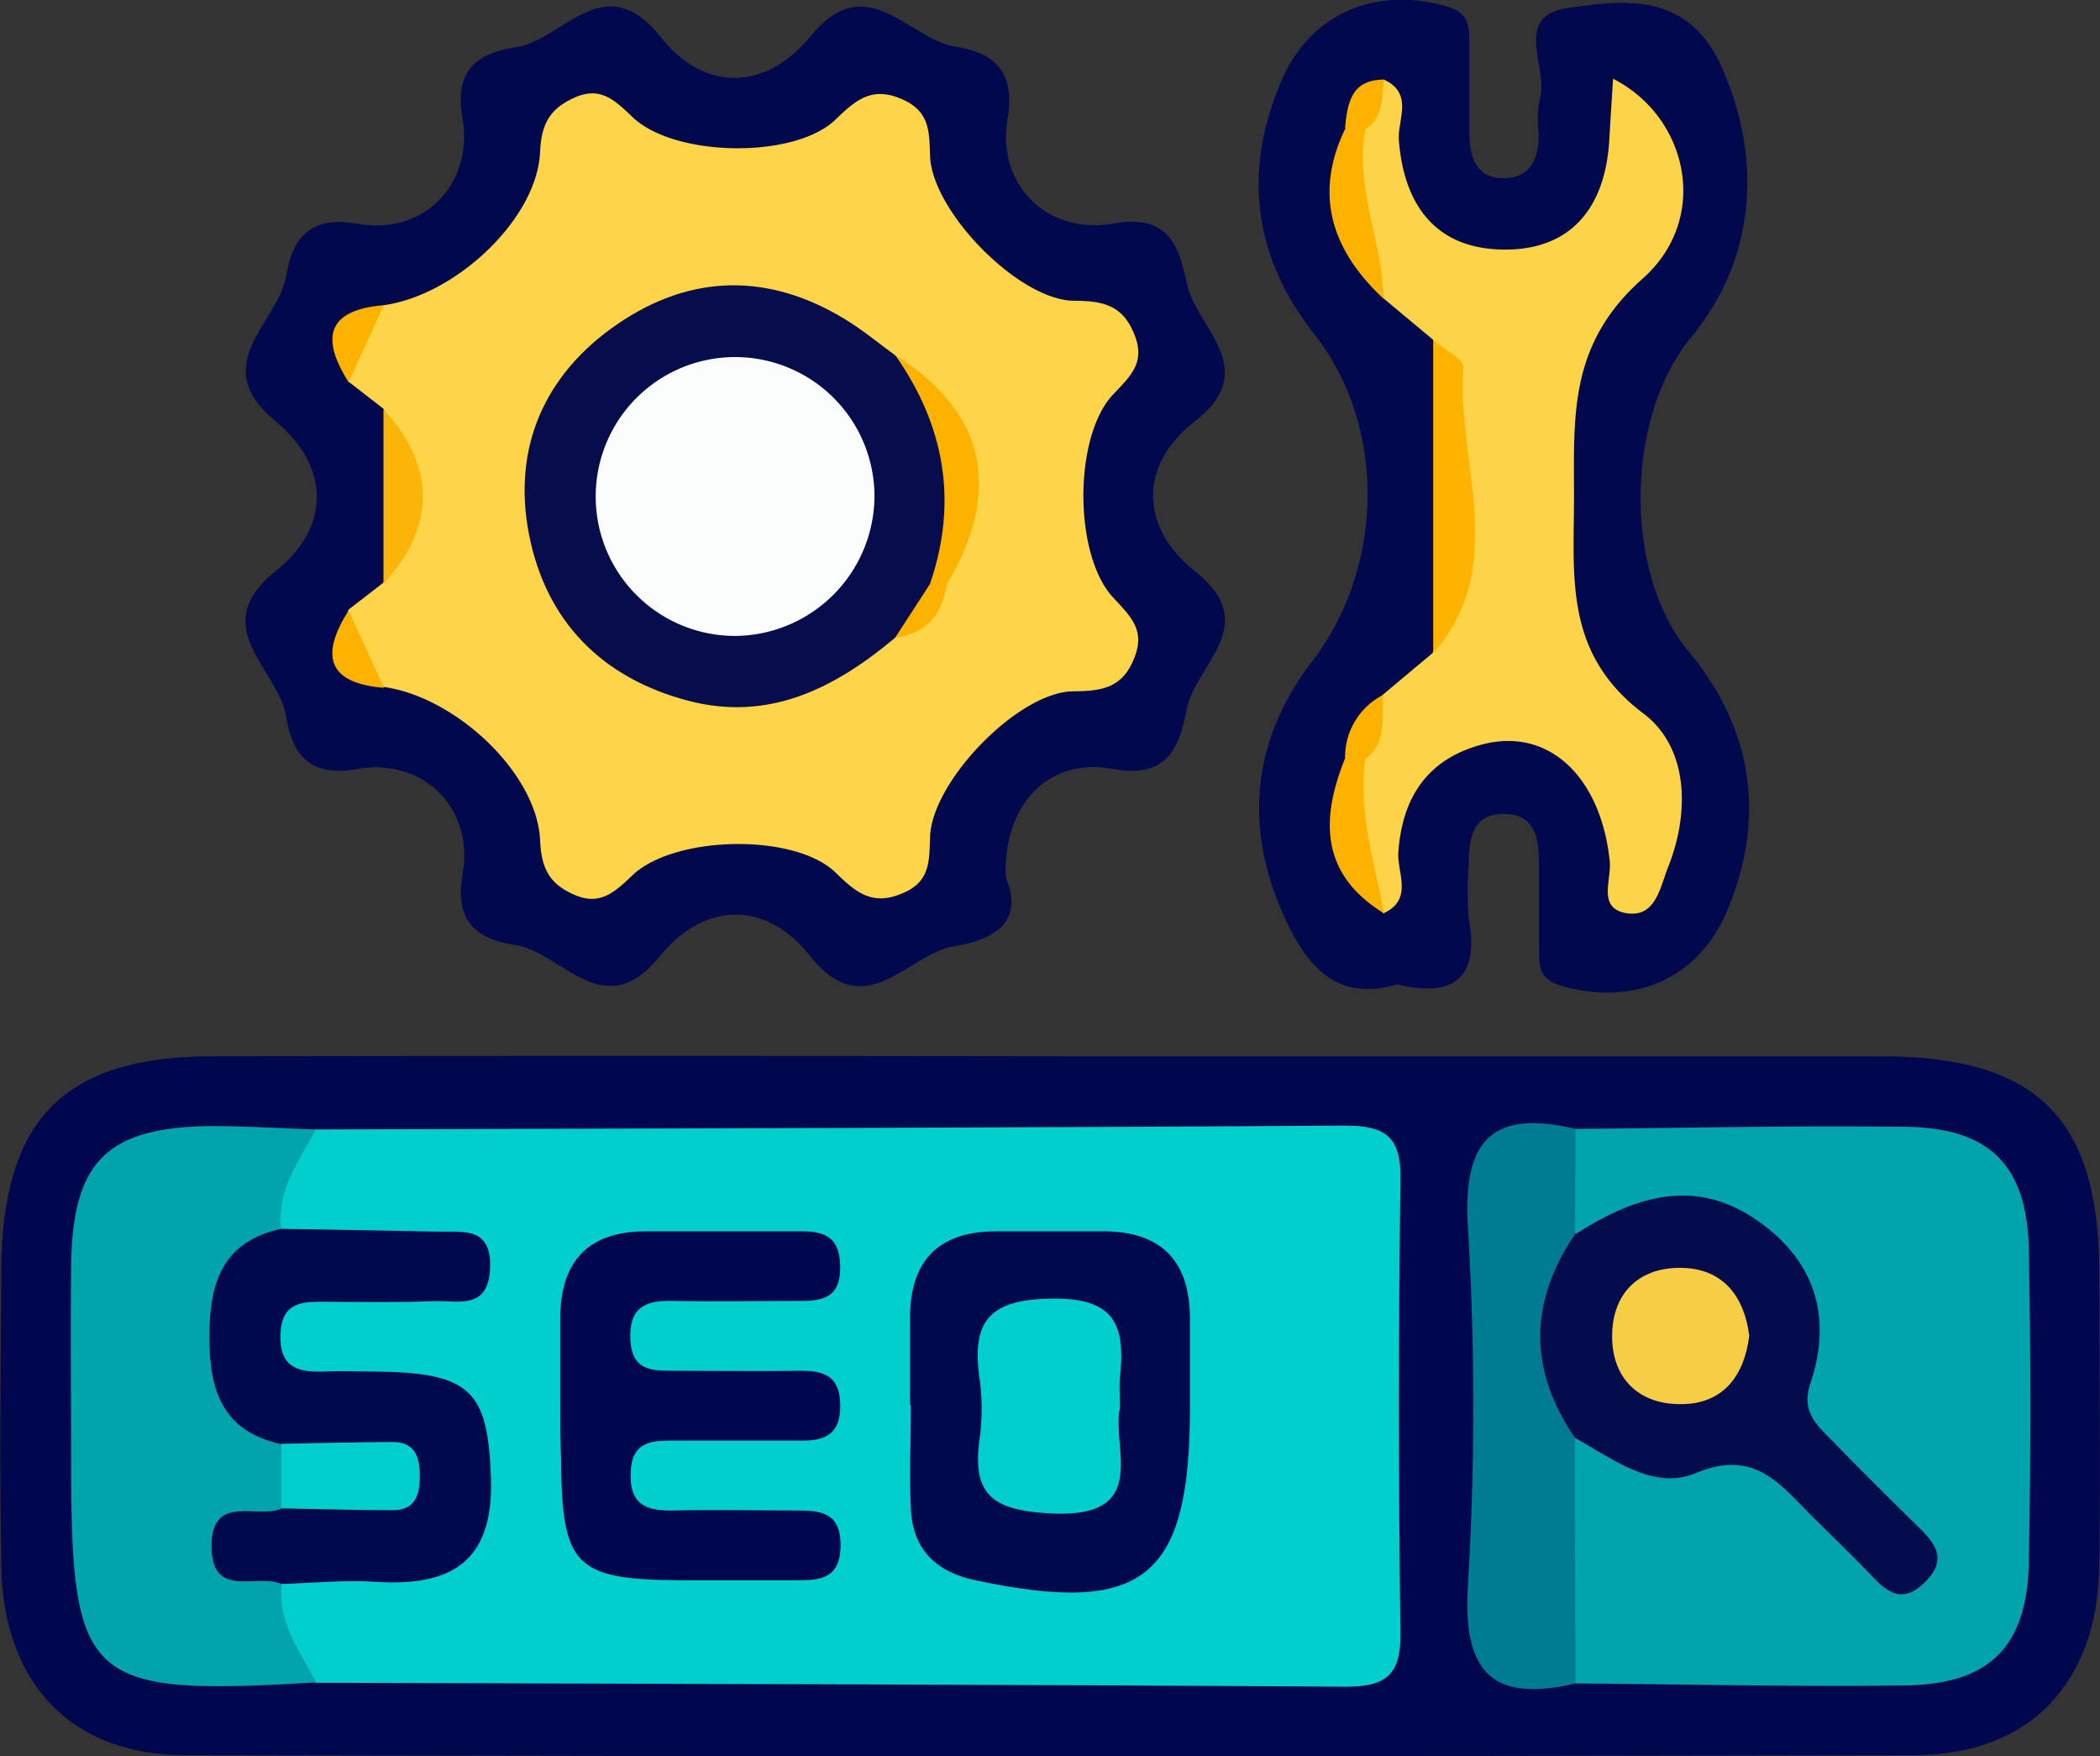 <svg xmlns="http://www.w3.org/2000/svg" id="Capa_1" data-name="Capa 1" viewBox="0 0 223.26 186.68"><rect x="0" y="0" width="223.26" height="186.68" fill="#333333" stroke="none"/><defs><style>.cls-1{fill:#00074e;}.cls-2{fill:#02084e;}.cls-3{fill:#00cfcd;}.cls-4{fill:#00a4aa;}.cls-5{fill:#007c92;}.cls-6{fill:#fed548;}.cls-7{fill:#fbb408;}.cls-8{fill:#feb200;}.cls-9{fill:#fdd448;}.cls-10{fill:#feb301;}.cls-11{fill:#00084e;}.cls-12{fill:#040c4d;}.cls-13{fill:#070c4c;}.cls-14{fill:#f6ce46;}.cls-15{fill:#fbfcfc;}</style></defs><title>seo-SEARCH-ENGINE-OPTIMIZATION</title><path class="cls-1" d="M588.53,181q43.65,0,87.29,0c16.63,0,23.23,6.5,23.3,22.82,0,10.53.16,21,0,31.57-.25,12.3-7.47,19.87-19.64,19.9q-91.94.21-183.86,0c-12.12,0-19.31-7.66-19.54-20-.19-10.52-.08-21.05,0-31.57.07-16,6.64-22.69,22.45-22.72Q543.49,180.93,588.53,181Z" transform="translate(-475.94 -68.73)"></path><path class="cls-2" d="M582.87,162c2.2,5.15-2,6.75-5.44,7.29-5,.78-9.46,8.53-15.41,1-4.61-5.84-11.18-5.78-15.93.08-6,7.41-10.37-.45-15.4-1.2-3.6-.54-6.54-2.12-5.57-7.54,1.25-7-4.18-12.41-11.26-11.16-5.48,1-6.94-2.16-7.52-5.66-.83-5-8.55-9.43-1.06-15.41,5.84-4.66,5.76-11.13-.09-15.94-7.29-6,.35-10.41,1.18-15.43.6-3.62,2.23-6.48,7.62-5.51,7,1.25,12.36-4.24,11.11-11.31-1-5.53,2.23-6.93,5.71-7.46,5-.75,9.39-8.66,15.38-1.07,4.61,5.84,11.15,5.74,15.93-.11,6-7.32,10.4.36,15.44,1.13,3.63.55,6.43,2.3,5.5,7.65-1.22,7,4.25,12.43,11.3,11.13,6.26-1.14,7,3.07,7.82,6.59,1.08,4.63,7.92,8.93.73,14.5-5.88,4.56-5.83,11.24.1,15.9,7.16,5.64.06,9.88-.88,14.55-.73,3.57-1.7,7.61-7.9,6.44C587.23,149.15,582.53,154.52,582.87,162Z" transform="translate(-475.94 -68.73)"></path><path class="cls-2" d="M624.44,173.36c-6.56,1.95-9.7-2.19-12-7.27-4.3-9.55-3.39-18.71,3-27.06,7.76-10.12,7.87-25.09.25-34.75-6.51-8.24-7.65-17.37-3.5-27,3.07-7.14,10-10,17.45-7.9,2.59.7,2.49,2.2,2.51,4,0,3.1,0,6.19,0,9.28,0,2.69.67,5.19,3.94,5,2.62-.11,3.44-2.21,3.44-4.62a12.59,12.59,0,0,1,.09-3.69c1.06-3.31-3-8.9,3-9.77s12.81-1.76,16.4,6.37c4.31,9.74,3.59,20.34-3.32,28.67-7,8.5-7.13,25.06-.27,33.31s8.34,17.72,4.07,27.73c-3.07,7.19-9.93,10-17.44,7.89-2.59-.71-2.48-2.22-2.5-4,0-2.78,0-5.57,0-8.35s0-6.08-4-5.95c-3.21.11-3.48,2.92-3.47,5.52a35.54,35.54,0,0,0,0,5.56C633.27,172.73,630.48,174.8,624.44,173.36Z" transform="translate(-475.94 -68.73)"></path><path class="cls-3" d="M509.51,188.78c36.47-.11,72.94-.17,109.41-.41,4.3,0,6,1.17,5.91,5.71q-.33,24.1,0,48.22c.06,4.55-1.62,5.73-5.92,5.71-36.47-.24-72.94-.3-109.41-.42-4.89-2.63-6.89-6.2-3.75-11.46,3.55-2.39,7.68-1.7,11.6-2.06,5.14-.48,7.82-3.14,7.85-8.33s-2.47-8-7.64-8.51c-2.75-.27-5.53-.13-8.24-.78-3-.72-5-2.38-5-5.69s2-4.92,5-5.68c4.05-1,8.38-.06,13.54-1.61-6.21-2.54-12.14.05-17-3.13C502.5,195,504.59,191.46,509.51,188.78Z" transform="translate(-475.94 -68.73)"></path><path class="cls-4" d="M643.44,188.72c11.7-.09,23.4-.37,35.09-.22,9,.12,12.92,4.12,13.1,13.05q.33,16.63,0,33.26c-.18,8.93-4.15,12.94-13.09,13.06-11.7.16-23.4-.12-35.1-.21-4.78-7.42-2.73-15.42-2-23.3.58-1.43,1.35-3.28,3.07-2.89,10.3,2.35,22.78-1.42,29.82,10.38a3.11,3.11,0,0,0,2.88,1.26c-1.52-3.27-4.22-5.2-6.42-7.47a14,14,0,0,1-4.34-11.57c.78-12.15-5.07-17-16.9-14.86-2.54.46-5.3,2.51-7.51-.76C640.75,195,640.69,191.63,643.44,188.72Z" transform="translate(-475.94 -68.73)"></path><path class="cls-4" d="M509.51,188.78c-1.75,3.32-4.16,6.42-3.68,10.52-7.28,10.68-7.15,13.52,1.07,23a7.7,7.7,0,0,1,0,6.47c-3.15,2.4-6,4.86-1,8.28-.49,4.1,1.92,7.18,3.66,10.5-24.62,1.46-26.06.14-26.06-23.86,0-6.78-.07-13.56,0-20.34.13-11.2,3.76-14.82,15-14.93C502.13,188.43,505.82,188.66,509.51,188.78Z" transform="translate(-475.94 -68.73)"></path><path class="cls-5" d="M643.44,188.72l-.07,11.22a75.66,75.66,0,0,0,0,21.62q0,13,.07,26.1c-8.89,2.08-12-1.2-11.44-10.43a318.29,318.29,0,0,0,0-38.08C631.44,189.91,634.55,186.63,643.44,188.72Z" transform="translate(-475.94 -68.73)"></path><path class="cls-6" d="M516.74,101.17c7.64-1.06,16.31-9.15,16.62-16.3.13-3,1.07-4.55,3.52-5.7,2.8-1.32,4.32.1,6.3,2,4.47,4.29,17.32,4.48,21.63.23,2.27-2.22,4-3.5,7.13-2.08,2.84,1.29,2.79,3.36,2.88,6,.21,5.9,9.47,15.35,15.32,15.38,3.23,0,5.24.56,6.44,3.68,1.13,2.93-.47,4.34-2.3,6.28-4.23,4.46-4.21,17.15.05,21.63,1.85,2,3.35,3.4,2.23,6.3-1.2,3.14-3.27,3.61-6.48,3.62-5.81,0-15.05,9.53-15.26,15.45-.09,2.66,0,4.78-2.89,6-3.14,1.37-4.88.05-7.13-2.16-4.31-4.24-17.15-4-21.63.27-2,1.92-3.55,3.28-6.32,2-2.49-1.13-3.36-2.74-3.49-5.72-.31-7.15-9-15.25-16.61-16.3-3-2-4.62-4.51-3.76-8.22l3.7-2.86a19,19,0,0,0,0-18.51l-3.74-2.9C512.14,105.66,513.79,103.11,516.74,101.17Z" transform="translate(-475.94 -68.73)"></path><path class="cls-7" d="M516.71,112.25c5.58,6,5.58,12.51,0,18.51Q516.71,121.51,516.71,112.25Z" transform="translate(-475.94 -68.73)"></path><path class="cls-8" d="M516.74,101.17,513,109.35C510.05,104.7,510.64,101.67,516.74,101.17Z" transform="translate(-475.94 -68.73)"></path><path class="cls-8" d="M513,133.62l3.76,8.22C510.61,141.34,510.05,138.28,513,133.62Z" transform="translate(-475.94 -68.73)"></path><path class="cls-9" d="M628.31,104.85,623,100.42c-2.48-5.35-5.09-10.68-3.2-16.86,1-2.14,1.48-4.6,3.26-6.37,3.22,1.46,1.43,4.31,1.6,6.46.54,6.86,3.89,11.39,10.78,11.6,7.39.23,11.16-4.32,11.59-11.63.12-2.13.26-4.25.4-6.52,7.91,4,10.45,14.78,3.12,21.27-7.85,6.95-7.27,14.64-7.27,23.13s-1.1,16.68,7.38,23.07c4.73,3.55,5,10.41,2.6,16.38-.86,2.2-1.34,5.46-4.58,4.81-2.89-.59-1.4-3.56-1.6-5.47-.92-8.94-6.44-14.26-13.48-12.45-5.75,1.48-8.59,5.49-9,11.51-.13,2.15,1.63,5-1.59,6.46-3.39-4.62-4.85-9.64-3.26-15.32,1.39-2.5,1.47-5.54,3.2-7.91q2.64-2.22,5.29-4.43A57.74,57.74,0,0,0,628.31,104.85Z" transform="translate(-475.94 -68.73)"></path><path class="cls-10" d="M628.31,104.85c1.12,1,3.27,2.05,3.21,2.94-.77,10.15,5,21-3.21,30.36Z" transform="translate(-475.94 -68.73)"></path><path class="cls-8" d="M621.1,82.47c-1.16,6.17,1.82,11.9,1.92,18-5.46-5.09-7.44-11-4.09-18A1.41,1.41,0,0,1,621.1,82.47Z" transform="translate(-475.94 -68.73)"></path><path class="cls-8" d="M621.08,149.4c-.77,5.64,1,11,2,16.41-6.76-4.15-6.76-10-4.13-16.5A1.38,1.38,0,0,1,621.08,149.4Z" transform="translate(-475.94 -68.73)"></path><path class="cls-8" d="M621.08,149.4l-2.14-.09a7.42,7.42,0,0,1,4.07-6.73C622.82,145,623.47,147.62,621.08,149.4Z" transform="translate(-475.94 -68.73)"></path><path class="cls-8" d="M621.1,82.47l-2.17-.1c.26-2.63.62-5.17,4.14-5.18C622.84,79.11,623.06,81.2,621.1,82.47Z" transform="translate(-475.94 -68.73)"></path><path class="cls-1" d="M535.5,218.18c0-3.09,0-6.18,0-9.27,0-6,2.85-9.26,9-9.3,5.56,0,11.12,0,16.69,0,2.49,0,4,.67,4.07,3.62S564,207,561.35,207c-4.64,0-9.28.1-13.91,0-3-.07-4.65.76-4.48,4.16.15,3.14,2.11,3.27,4.4,3.27,4.64,0,9.28.06,13.91,0,2.57,0,4,.83,4,3.72s-1.46,3.71-4,3.7c-4.64,0-9.27,0-13.91,0-2.31,0-4.22.19-4.37,3.31-.17,3.43,1.57,4.19,4.51,4.12,4.32-.09,8.65,0,13,0,2.65,0,4.87.14,4.8,3.83s-2.55,3.58-5,3.59c-4,0-8,0-12.05,0-11.22-.08-12.6-1.5-12.66-13C535.49,221.89,535.5,220,535.5,218.18Z" transform="translate(-475.94 -68.73)"></path><path class="cls-11" d="M505.84,237.09c-2.59-1.15-7.41,1.66-7.41-4s4.82-2.88,7.41-4c2.67-2.59,6.57-1.36,10.16-3.35-3.29-2.32-7.58-.76-10.16-3.51-6.23-1.37-7.65-5.64-7.64-11.44s1.41-10.07,7.63-11.45c5.54.1,11.08.18,16.61.3,2.69.07,5.78-.6,5.6,3.9s-3.48,3.39-6,3.49c-4,.16-8,.07-12,.06-2.33,0-4.14.3-4.28,3.36-.17,3.5,1.69,4.17,4.54,4.06,1.85-.08,3.7,0,5.54,0,10.27.12,12,2.08,12.3,11.54.22,8.81-4.38,11.29-12.17,10.82C512.61,236.63,509.22,237,505.84,237.09Z" transform="translate(-475.94 -68.73)"></path><path class="cls-11" d="M572.69,218.07v-9.24c0-6,2.91-9.17,9-9.22,3.7,0,7.39,0,11.09,0,6.5-.14,9.72,3,9.67,9.48,0,3.08,0,6.16,0,9.24,0,18.21-4.94,22.16-22.85,18.36-4.14-.88-6.6-3.26-6.82-7.51-.18-3.69,0-7.39,0-11.08Z" transform="translate(-475.94 -68.73)"></path><path class="cls-12" d="M643.37,221.56c-4.93-7.21-4.89-14.42,0-21.62,6-3.82,12.32-6.14,19-1.75,6.42,4.25,8.5,10.36,6,17.7-1,3.11,1,4.56,2.64,6.27,3,3.09,6.08,6.13,9.16,9.15,1.72,1.7,2.64,3.31.55,5.46s-3.65,1.69-5.45-.2c-2.13-2.23-4.35-4.37-6.54-6.53-3.44-3.41-6.18-7.4-12.49-4.74C651.72,227.21,647.41,223.79,643.37,221.56Z" transform="translate(-475.94 -68.73)"></path><path class="cls-3" d="M505.84,222.19c3.94-.07,7.88-.17,11.82-.19,2.42,0,2.91,1.59,2.91,3.62s-.49,3.65-2.91,3.63c-3.94,0-7.88-.13-11.82-.2Z" transform="translate(-475.94 -68.73)"></path><path class="cls-13" d="M571.1,136.52c-6.38,5.35-13.4,8.95-22,6.69-9.12-2.4-15.09-8.39-16.91-17.63s1.61-17.08,9.42-22.42,16.1-5.45,24.25-.45c1.83,1.12,3.49,2.5,5.23,3.77,7,6.71,9.32,14.36,4.82,23.43C575.32,132.84,573.23,134.69,571.1,136.52Z" transform="translate(-475.94 -68.73)"></path><path class="cls-8" d="M574.81,130.8c3-8.75,1.57-16.83-3.69-24.32,9.6,6,11.47,14.38,5.45,24.39C576,131.74,575.36,131.77,574.81,130.8Z" transform="translate(-475.94 -68.73)"></path><path class="cls-8" d="M574.81,130.8c.59,0,1.17,0,1.76.07-.43,3.23-2.19,5.17-5.47,5.65Z" transform="translate(-475.94 -68.73)"></path><path class="cls-3" d="M595,218.42c-.89,4.3,3.33,11.74-7.38,11.17-6.08-.33-8.36-1.91-7.54-7.87a23.69,23.69,0,0,0,0-6.46c-.88-6.2,1.1-8.46,7.87-8.5s7.6,3.12,7.06,8.36C594.92,216,595,217,595,218.42Z" transform="translate(-475.94 -68.73)"></path><path class="cls-14" d="M661.91,210.72c-.52,4.18-2.69,7.1-6.92,7.25-4.61.18-7.67-2.56-7.66-7.23s3-7.45,7.67-7.24C659.2,203.69,661.4,206.59,661.91,210.72Z" transform="translate(-475.94 -68.73)"></path><path class="cls-15" d="M554.38,136.32a14.82,14.82,0,1,1,14.53-14.88A14.93,14.93,0,0,1,554.38,136.32Z" transform="translate(-475.94 -68.73)"></path></svg>